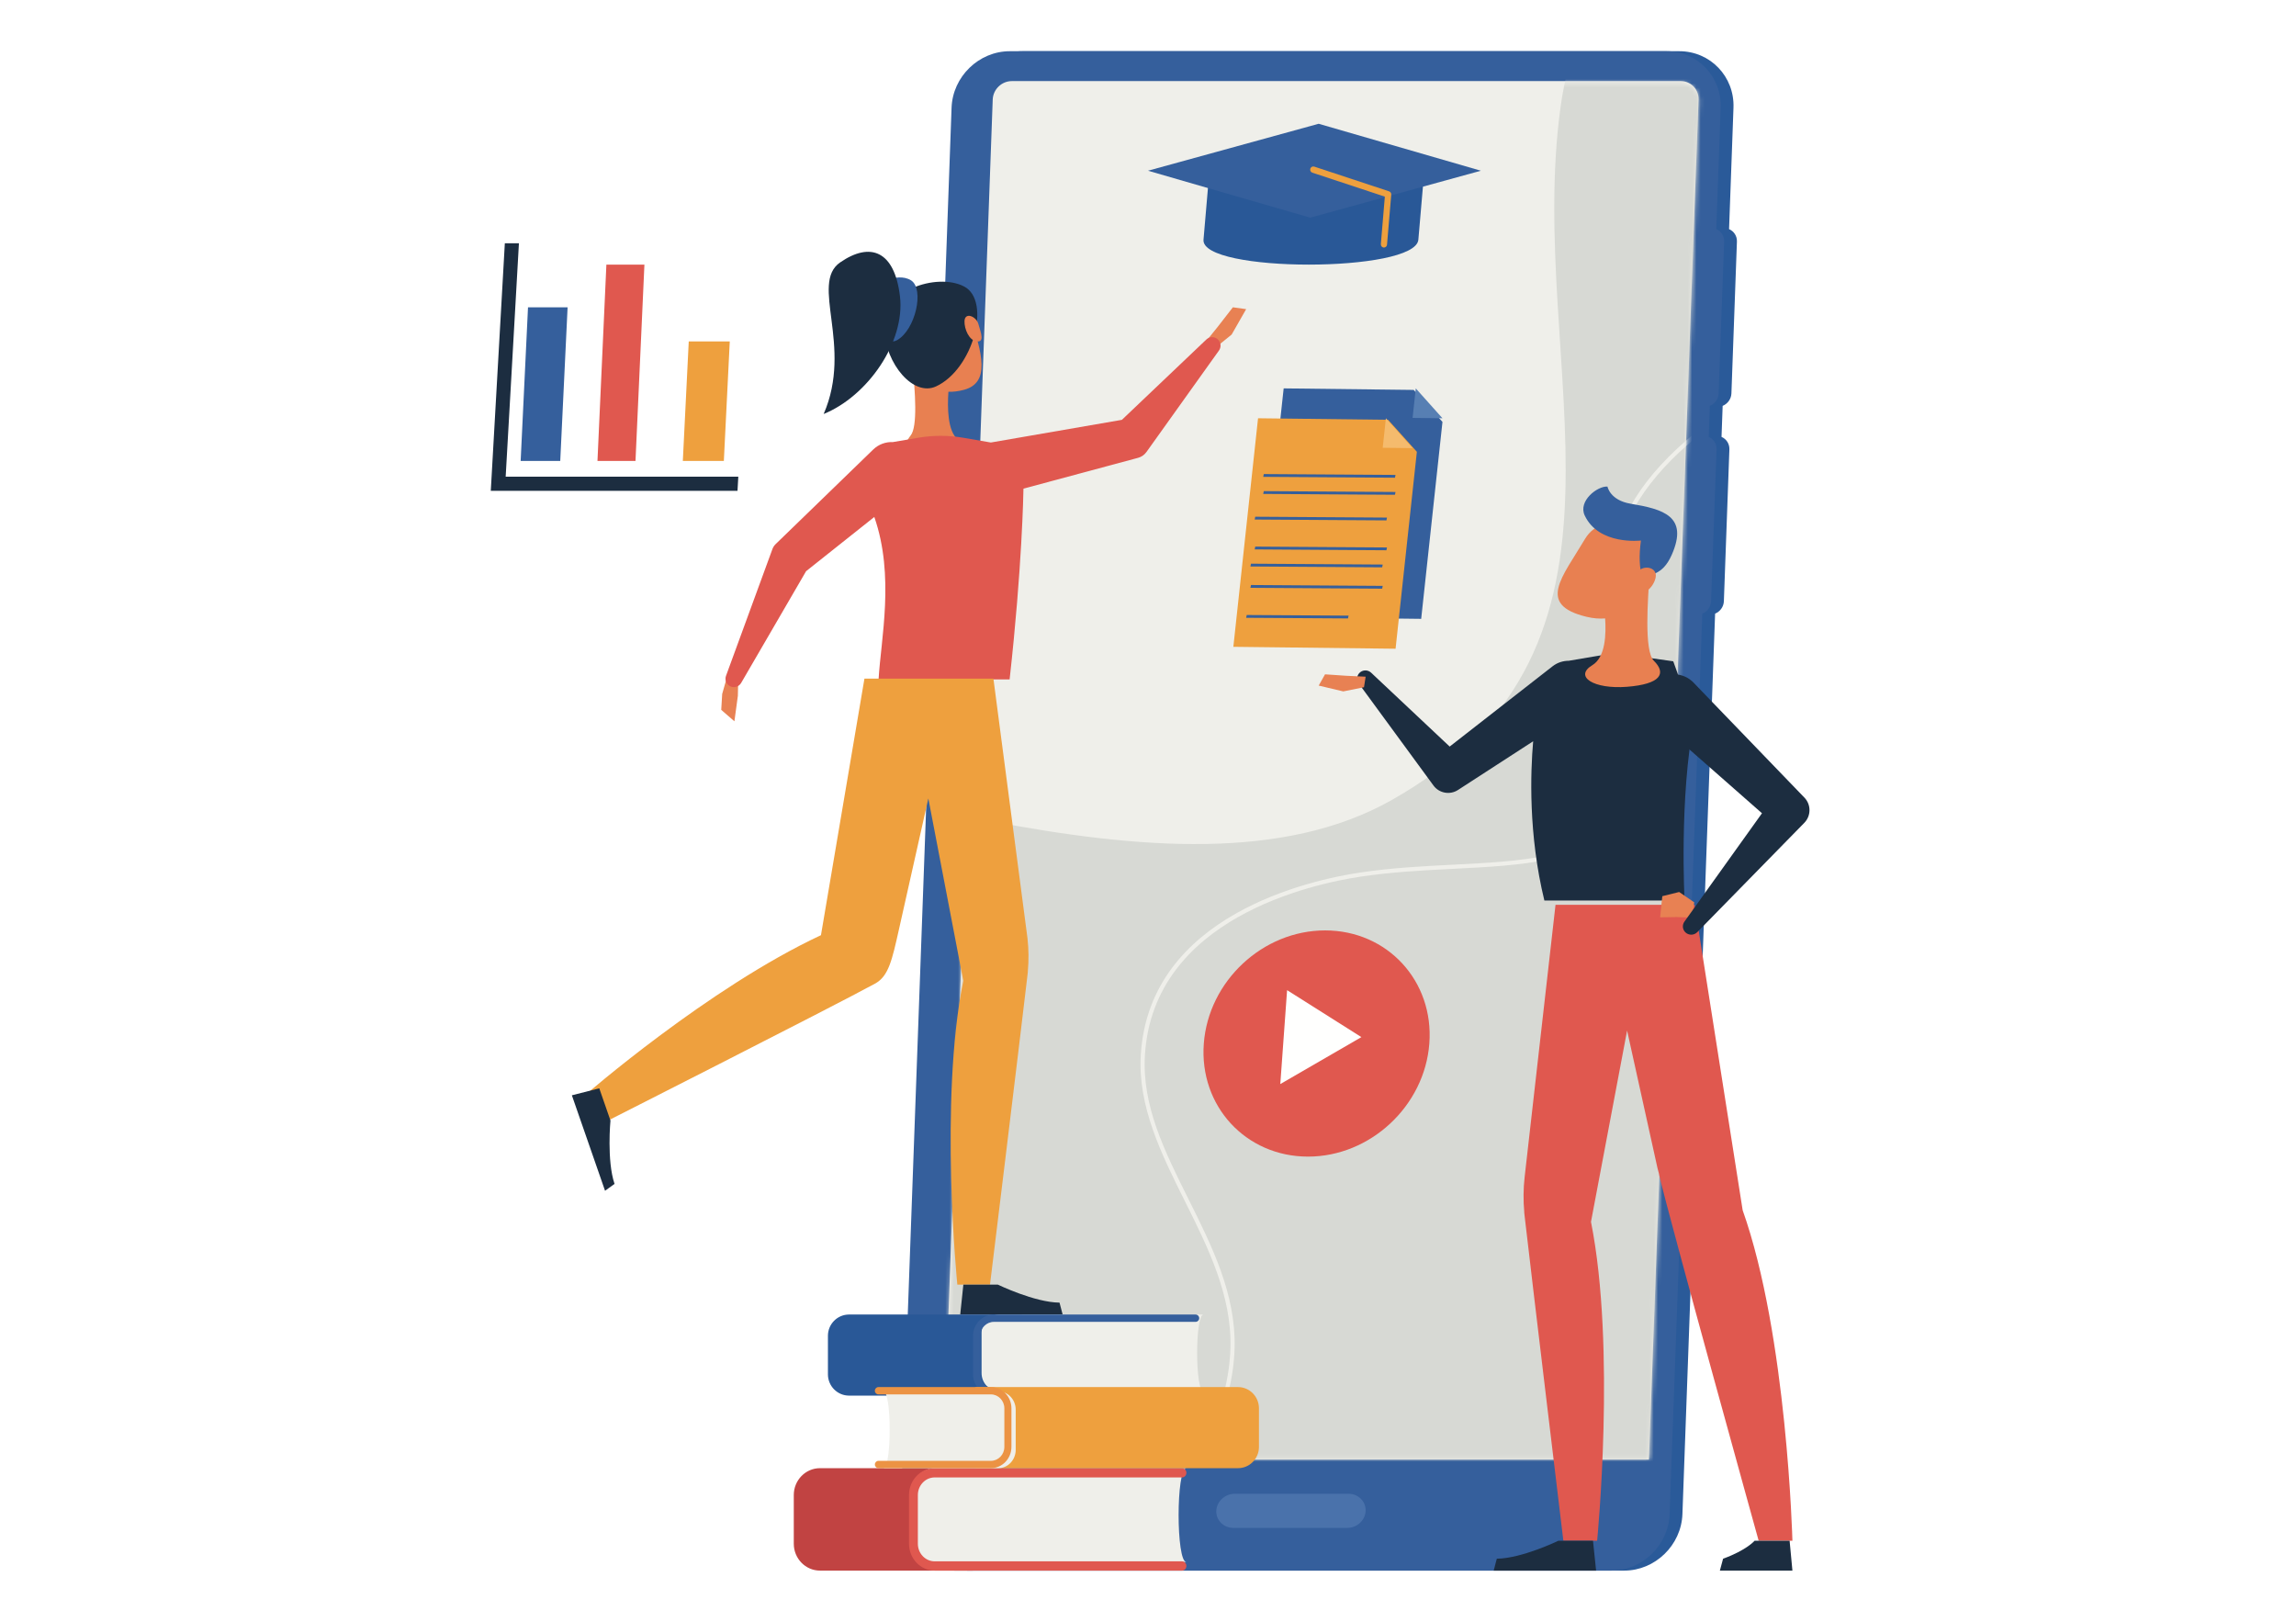 <?xml version="1.0" encoding="UTF-8"?>
<svg width="538px" height="380px" viewBox="0 0 538 380" version="1.1" xmlns="http://www.w3.org/2000/svg" xmlns:xlink="http://www.w3.org/1999/xlink">
    <!-- Generator: Sketch 58 (84663) - https://sketch.com -->
    <title>hero-media-light</title>
    <desc>Created with Sketch.</desc>
    <defs>
        <path d="M165.521,322.789 L0.22,322.789 L11.827,4.806 C11.914,2.418 13.92,0.484 16.308,0.484 L172.962,0.484 C175.352,0.484 177.215,2.418 177.128,4.806 L165.521,322.789" id="path-1"></path>
    </defs>
    <g id="Page-1" stroke="none" stroke-width="1" fill="none" fill-rule="evenodd">
        <g id="hero-media-light">
            <polygon id="Path" fill="#FFFFFF" points="0 0 538 0 538 380 0 380"></polygon>
            <g id="Group" transform="translate(115, 12)">
                <path d="M290.707,80.179 L291.998,44.607 C292.047,43.295 291.279,42.164 290.157,41.687 L291.19,13.224 C291.455,5.95 285.752,0 278.517,0 L124.604,0 C117.371,0 111.237,5.95 110.973,13.224 L99.009,342.775 C98.744,350.048 104.448,356 111.682,356 L265.592,356 C272.828,356 278.962,350.048 279.226,342.775 L286.885,131.779 C288.044,131.304 288.893,130.173 288.94,128.859 L290.231,93.287 C290.278,91.975 289.51,90.845 288.389,90.368 L288.654,83.098 C289.809,82.623 290.658,81.493 290.707,80.179" id="Fill-11" fill="#2A5A99"></path>
                <path d="M287.707,80.179 L288.998,44.607 C289.045,43.295 288.279,42.164 287.157,41.687 L288.189,13.224 C288.453,5.95 282.75,0 275.515,0 L121.606,0 C114.371,0 108.237,5.95 107.973,13.224 L96.009,342.775 C95.744,350.048 101.448,356 108.682,356 L262.592,356 C269.827,356 275.961,350.048 276.225,342.775 L283.885,131.779 C285.042,131.304 285.891,130.173 285.938,128.859 L287.231,93.287 C287.276,91.975 286.51,90.845 285.388,90.368 L285.652,83.098 C286.811,82.623 287.658,81.493 287.707,80.179" id="Fill-12" fill="#355F9C"></path>
                <path d="M271.384,330 L106,330 L117.614,11.331 C117.701,8.938 119.707,7 122.096,7 L278.828,7 C281.219,7 283.084,8.938 282.997,11.331 L271.384,330" id="Fill-13" fill="#EFEFEA"></path>
                <g id="Group-17" transform="translate(106, 7)">
                    <mask id="mask-2" fill="white">
                        <use xlink:href="#path-1"></use>
                    </mask>
                    <g id="Clip-15"></g>
                    <path d="M144.644,6.252 C136.374,67.153 169.145,132.272 105.114,168.452 C54.471,197.07 -31.559,157.271 -86.917,155.353 C-158.71,152.866 -246.359,161.022 -273.083,238.297 C-297.095,307.732 -245.137,385.183 -267.624,458.606 C-303.59,576.031 -502.084,634.643 -388.503,773.928 C-285.736,899.957 -12.199,938.658 139.886,956.895 C305.478,976.751 380.099,866.522 424.288,717.077 C472.419,554.282 401.565,407.166 434.563,251.811 C458.97,136.894 628.793,-21.517 445.596,-99.675 C364.695,-134.19 158.692,-97.181 144.644,6.252" id="Fill-14" fill="#D7D9D4" mask="url(#mask-2)"></path>
                    <path d="M237.436,59.55 C218.666,59.55 188.299,70.989 170.657,88.748 C160.908,98.56 156.477,108.967 157.844,118.843 C158.663,124.745 160.678,130.484 162.627,136.033 C167.221,149.114 171.564,161.469 159.53,173.539 C150.074,183.021 135.914,183.739 119.516,184.571 C112.517,184.926 105.282,185.292 97.937,186.384 C86.545,188.079 49.224,196.102 47.28,228.225 C46.564,240.084 51.88,250.732 57.508,262.006 C62.96,272.927 68.601,284.217 68.291,296.763 C67.932,311.269 60.271,325.17 52.861,338.614 C39.873,362.176 27.605,384.431 57.829,405.743 C103.154,437.707 201.9,422.469 239.073,416.73 C284.974,409.644 305.851,378.934 306.77,317.155 C307.209,287.689 297.264,262.272 287.645,237.69 C279.343,216.477 270.761,194.543 269.236,170.502 C268.547,159.642 271.162,146.957 273.931,133.526 C278.411,111.773 283.047,89.279 272.763,74.83 C266.964,66.68 257.007,61.78 242.324,59.847 C240.806,59.648 239.169,59.55 237.436,59.55 Z M145.859,426.381 C112.508,426.381 78.898,421.787 57.27,406.537 C26.338,384.722 38.809,362.1 52.01,338.146 C59.364,324.804 66.969,311.008 67.321,296.738 C67.625,284.435 62.039,273.254 56.641,262.439 C51.204,251.55 45.579,240.287 46.313,228.165 C48.299,195.315 86.219,187.147 97.796,185.425 C105.185,184.326 112.444,183.958 119.467,183.603 C135.664,182.782 149.652,182.071 158.843,172.853 C170.447,161.218 166.204,149.139 161.711,136.356 C159.748,130.76 157.715,124.975 156.885,118.975 C155.474,108.79 159.998,98.1 169.968,88.065 C188.089,69.827 221.946,56.195 242.451,58.887 C257.415,60.855 267.59,65.886 273.555,74.268 C284.082,89.062 279.403,111.764 274.879,133.722 C272.127,147.087 269.523,159.709 270.203,170.439 C271.719,194.331 280.275,216.194 288.548,237.338 C298.201,262.004 308.183,287.511 307.74,317.169 C307.314,345.843 302.64,367.487 293.447,383.336 C282.313,402.538 264.575,413.775 239.221,417.689 C219.605,420.716 182.894,426.381 145.859,426.381 L145.859,426.381 Z" id="Fill-16" fill="#EFEFEA" mask="url(#mask-2)"></path>
                </g>
                <path d="M200.68,346 L174.017,346 C171.726,346 169.919,344.201 170.003,341.999 C170.087,339.801 172.031,338 174.322,338 L200.983,338 C203.274,338 205.081,339.801 204.997,341.999 C204.913,344.201 202.969,346 200.68,346" id="Fill-18" fill="#4A72AB"></path>
                <path d="M282,156.615 L277.074,142.942 L263.306,141 L252.612,142.82 C251.276,142.825 249.934,143.228 248.805,144.11 L224.689,162.924 L206.281,145.612 C205.615,144.986 204.571,144.896 203.803,145.448 C202.934,146.071 202.741,147.273 203.369,148.132 L220.9,172.061 C222.214,173.85 224.738,174.328 226.629,173.102 L227.145,172.768 L244.251,161.684 C243.62,168.939 243.105,183.504 246.879,199 L279.733,199 C279.733,199 278.428,174.924 282,156.615" id="Fill-19" fill="#1C2D40"></path>
                <path d="M293.324,271.515 L293.333,271.504 L282.085,200 L249.492,200 L242.251,263.81 C241.94,266.549 241.925,269.301 242.168,272.029 L242.151,272.031 C242.175,272.234 242.204,272.492 242.229,272.724 C242.258,272.995 242.289,273.264 242.322,273.535 C244.024,288.412 251.327,349 251.327,349 L259.24,349 C259.24,349 263.706,303.82 257.8,274.289 L266.263,229.466 L273.377,261.664 C273.491,262.174 273.637,262.674 273.769,263.179 L273.74,263.168 C276.502,274.863 297.088,349 297.088,349 L305,349 C305,349 303.772,300.893 293.324,271.515" id="Fill-20" fill="#E0584F"></path>
                <polyline id="Fill-21" fill="#E88153" points="205 146.554 200.442 146.337 195.482 146 194 148.635 199.755 150 204.612 149.022 205 146.554"></polyline>
                <polyline id="Fill-22" fill="#E88153" points="274.514 197.98 278.46 197 282 199.43 281.431 203 277.884 202.871 274 202.935 274.514 197.98"></polyline>
                <path d="M250.171,349 C250.171,349 241.585,353.163 235.732,353.211 L235,356 L259,356 L258.27,349 L250.171,349" id="Fill-23" fill="#1C2D40"></path>
                <path d="M296.14,349 C296.14,349 294.304,351.197 288.756,353.211 L288,356 L305,356 L304.341,349 L296.14,349" id="Fill-24" fill="#1C2D40"></path>
                <path d="M307.811,174.882 L307.432,174.493 L281.812,147.922 L281.439,147.567 C278.859,145.298 274.897,145.52 272.591,148.06 C270.286,150.602 270.513,154.502 273.094,156.77 L297.868,178.547 L279.689,203.955 C279.139,204.722 279.224,205.788 279.931,206.459 C280.712,207.2 281.954,207.177 282.706,206.408 L307.789,180.793 C309.385,179.156 309.415,176.546 307.811,174.882" id="Fill-25" fill="#1C2D40"></path>
                <path d="M272.532,142.825 C270.219,140.54 271.105,128.456 271.564,122.18 C272.104,120.56 272.528,118.98 272.903,117.63 C275.113,109.661 260.731,106.975 256.421,114.242 C251.04,123.317 245.029,129.664 256.726,132.511 C258.362,132.909 259.808,133.006 261.113,132.9 C261.373,136.535 261.205,141.987 258.142,143.835 C253.709,146.509 258.44,149.532 266.228,148.92 C274.041,148.307 275.593,145.851 272.532,142.825" id="Fill-26" fill="#E88051"></path>
                <path d="M276.737,117.971 C274.414,123.252 271.498,122.089 270.047,124 C269.018,121.054 269.058,118.103 269.503,114.647 C269.503,114.647 259.652,115.834 256.332,108.78 C254.732,105.385 259.307,101.846 261.664,102.005 C261.664,102.005 262.234,105.211 267.076,106.022 C274.741,107.308 280.701,108.949 276.737,117.971" id="Fill-27" fill="#355F9C"></path>
                <path d="M268.833,121.974 C267.407,124.071 265.894,125.843 268.157,126.785 C270.42,127.727 272.515,125.388 272.945,123.348 C273.477,120.81 269.979,120.294 268.833,121.974" id="Fill-28" fill="#E88051"></path>
                <path d="M112.062,61.677 C109.347,54.019 94.411,56.403 96.139,64.212 C96.695,66.73 97.406,70.169 98.777,73.183 C99.481,79.902 100.024,87.995 98.393,90.021 C96.035,92.95 97.23,95.328 103.253,95.923 C109.255,96.515 112.901,93.588 109.487,90.998 C106.985,89.102 106.983,83.284 107.232,79.796 C108.332,79.832 109.542,79.695 110.889,79.333 C116.998,77.685 115.345,70.935 112.062,61.677" id="Fill-29" fill="#E88051"></path>
                <path d="M104.289,78.556 C99.134,80.898 92.598,73.64 92.017,64.718 C91.461,56.193 104.509,51.761 110.928,55.134 C117.347,58.504 113.02,74.588 104.289,78.556" id="Fill-30" fill="#1C2D40"></path>
                <path d="M114.252,63.901 C114.913,66.158 115.696,68.193 113.874,67.985 C112.049,67.78 110.944,65.05 111.002,63.257 C111.073,61.029 113.722,62.091 114.252,63.901" id="Fill-31" fill="#E88051"></path>
                <path d="M95.144,67.733 C92.567,69.139 89.3,64.785 89.009,59.43 C88.731,54.315 95.254,51.657 98.464,53.68 C101.673,55.702 99.51,65.354 95.144,67.733" id="Fill-32" fill="#355F9C"></path>
                <path d="M95.878,57.419 C94.623,46.814 88.976,44.562 81.85,49.494 C74.722,54.426 84.942,69.068 78,85 C88.24,80.854 97.153,68.164 95.878,57.419" id="Fill-33" fill="#1C2D40"></path>
                <polyline id="Fill-34" fill="#E88153" points="55.532 146 54.224 150.591 54 154.323 57.086 157 57.897 151.032 58 146.221 55.532 146"></polyline>
                <polyline id="Fill-35" fill="#E88153" points="167 68.715 170.338 64.574 173.89 60 177 60.434 173.603 66.384 169.145 70 167 68.715"></polyline>
                <path d="M170.461,67.616 C169.713,66.825 168.468,66.792 167.68,67.54 L147.883,86.37 L117.176,91.683 L110.745,90.574 C107.239,89.97 103.658,89.967 100.152,90.567 L94.233,91.578 C92.574,91.507 90.893,92.08 89.608,93.328 L67.165,115.086 L66.729,115.508 C66.415,115.816 66.164,116.195 66.001,116.634 L55.12,146.35 C54.797,147.23 55.14,148.243 55.975,148.732 C56.912,149.28 58.116,148.961 58.663,148.021 L73.886,121.831 L89.868,109.13 C94.694,122.914 91.399,137.822 90.869,147.185 C98.501,147.185 121.574,147.185 121.574,147.185 C124.517,120.829 124.805,103.347 124.818,102.491 L151.082,95.43 L151.683,95.269 C152.444,95.063 153.138,94.604 153.633,93.913 L170.633,70.12 C171.172,69.366 171.119,68.312 170.461,67.616" id="Fill-36" fill="#E0584F"></path>
                <path d="M125.854,215.645 L125.838,215.641 C126.073,213.044 126.058,210.422 125.758,207.813 L117.776,147 L87.557,147 L77.368,207.118 C50.95,219.461 22,244.68 22,244.68 L24.65,251.989 C24.65,251.989 80.071,223.92 90.16,218.403 C93.216,216.636 94.017,213.017 95.643,205.764 L102.528,175.079 L110.714,217.798 C105.001,245.941 109.322,289 109.322,289 L116.976,289 C116.976,289 124.042,231.265 125.689,217.082 C125.722,216.823 125.751,216.564 125.778,216.305 C125.803,216.083 125.833,215.838 125.854,215.645" id="Fill-37" fill="#EEA03E"></path>
                <path d="M118.83,289 C118.83,289 127.415,293.162 133.268,293.212 L134,296 L110,296 L110.734,289 L118.83,289" id="Fill-38" fill="#1C2D40"></path>
                <path d="M28.044,250.545 C28.044,250.545 27.148,259.925 29,265.397 L26.774,267 L19,244.635 L25.423,243 L28.044,250.545" id="Fill-39" fill="#1C2D40"></path>
                <path d="M124.147,313.283 L124.147,297.717 C124.617,297.717 125,297.331 125,296.859 C125,296.384 124.617,296 124.147,296 L83.944,296 C81.216,296 79,298.235 79,300.98 L79,310.02 C79,312.765 81.216,315 83.944,315 L124.147,315 C124.617,315 125,314.616 125,314.141 C125,313.667 124.617,313.283 124.147,313.283" id="Fill-40" fill="#295897"></path>
                <path d="M119.117,296 C116.851,296 115,297.93 115,300.292 L115,309.708 C115,312.068 116.851,314 119.117,314 L167,314 C165.019,314 165.019,296 167,296 L119.117,296" id="Fill-41" fill="#EFEFEA"></path>
                <path d="M165.153,315 L117.909,315 C115.203,315 113,312.765 113,310.02 L113,300.98 C113,298.235 115.203,296 117.909,296 L165.153,296 C165.622,296 166,296.384 166,296.859 C166,297.331 165.622,297.717 165.153,297.717 L117.909,297.717 C116.135,297.717 114.692,299.18 114.692,300.98 L114.692,310.02 C114.692,311.82 116.135,313.283 117.909,313.283 L165.153,313.283 C165.622,313.283 166,313.667 166,314.141 C166,314.616 165.622,315 165.153,315" id="Fill-42" fill="#355F9C"></path>
                <path d="M112.942,353.83 L112.942,334.168 C113.528,334.168 114,333.684 114,333.084 C114,332.486 113.528,332 112.942,332 L77.14,332 C73.754,332 71,334.822 71,338.289 L71,349.711 C71,353.178 73.754,356 77.14,356 L112.942,356 C113.528,356 114,355.514 114,354.916 C114,354.316 113.528,353.83 112.942,353.83" id="Fill-43" fill="#C14342"></path>
                <path d="M104.065,332 C101.28,332 99,334.36 99,337.245 L99,348.755 C99,351.64 101.28,354 104.065,354 L163,354 C160.561,354 160.561,332 163,332 L104.065,332" id="Fill-44" fill="#EFEFEA"></path>
                <path d="M161.963,356 L104.018,356 C100.699,356 98,353.178 98,349.711 L98,338.289 C98,334.822 100.699,332 104.018,332 L161.963,332 C162.535,332 163,332.486 163,333.084 C163,333.684 162.535,334.168 161.963,334.168 L104.018,334.168 C101.843,334.168 100.075,336.018 100.075,338.289 L100.075,349.711 C100.075,351.982 101.843,353.83 104.018,353.83 L161.963,353.83 C162.535,353.83 163,354.316 163,354.916 C163,355.514 162.535,356 161.963,356" id="Fill-45" fill="#E0584F"></path>
                <path d="M113.843,330.283 L113.843,314.715 C113.377,314.715 113,314.331 113,313.858 C113,313.382 113.377,313 113.843,313 L175.103,313 C177.803,313 180,315.233 180,317.978 L180,327.02 C180,329.765 177.803,332 175.103,332 L113.843,332 C113.377,332 113,331.616 113,331.141 C113,330.669 113.377,330.283 113.843,330.283" id="Fill-46" fill="#EEA03E"></path>
                <path d="M118.931,314 C121.169,314 123,315.932 123,318.292 L123,327.708 C123,330.07 121.169,332 118.931,332 L92,332 C93.96,332 93.96,314 92,314 L118.931,314" id="Fill-47" fill="#EFEFEA"></path>
                <path d="M90.827,332 L117.189,332 C119.842,332 122,329.765 122,327.02 L122,317.978 C122,315.233 119.842,313 117.189,313 L90.827,313 C90.371,313 90,313.382 90,313.858 C90,314.331 90.371,314.715 90.827,314.715 L117.189,314.715 C118.926,314.715 120.341,316.18 120.341,317.978 L120.341,327.02 C120.341,328.82 118.926,330.283 117.189,330.283 L90.827,330.283 C90.371,330.283 90,330.669 90,331.141 C90,331.616 90.371,332 90.827,332" id="Fill-48" fill="#EC9344"></path>
                <path d="M217.351,44.16 C216.683,51.947 166.336,51.947 167.007,44.16 L168.655,25 L219,25 L217.351,44.16" id="Fill-49" fill="#295897"></path>
                <polyline id="Fill-50" fill="#355F9C" points="192.014 39 154 28 193.987 17 232 28 192.014 39"></polyline>
                <path d="M209.285,46 L209.222,45.998 C208.823,45.962 208.526,45.601 208.561,45.19 L209.497,34.072 L192.506,28.457 C192.123,28.331 191.912,27.91 192.035,27.518 C192.159,27.126 192.569,26.91 192.951,27.036 L210.496,32.833 C210.818,32.939 211.027,33.261 210.997,33.608 L210.009,45.318 C209.977,45.707 209.66,46 209.285,46" id="Fill-51" fill="#EEA03E"></path>
                <polyline id="Fill-52" fill="#355F9C" points="223 86.856 218.014 133 180 132.55 185.789 79 216.256 79.36 223 86.856"></polyline>
                <polyline id="Fill-53" fill="#EEA03E" points="217 93.856 212.012 140 174 139.552 179.786 86 210.252 86.36 217 93.856"></polyline>
                <polyline id="Fill-54" fill="#577FB3" points="223 86 216 85.916 216.743 79 223 86"></polyline>
                <polyline id="Fill-55" fill="#F5BB6D" points="216 93 209 92.916 209.741 86 216 93"></polyline>
                <polyline id="Fill-56" fill="#355F9C" points="211.872 99.928 181 99.728 181.128 99.072 212 99.272 211.872 99.928"></polyline>
                <polyline id="Fill-57" fill="#355F9C" points="211.87 103.928 181 103.728 181.13 103.072 212 103.272 211.87 103.928"></polyline>
                <polyline id="Fill-58" fill="#355F9C" points="209.87 109.928 179 109.728 179.13 109.072 210 109.272 209.87 109.928"></polyline>
                <polyline id="Fill-59" fill="#355F9C" points="209.87 116.929 179 116.727 179.128 116.071 210 116.272 209.87 116.929"></polyline>
                <polyline id="Fill-60" fill="#355F9C" points="208.872 120.928 178 120.728 178.128 120.072 209 120.272 208.872 120.928"></polyline>
                <polyline id="Fill-61" fill="#355F9C" points="208.87 125.929 178 125.727 178.13 125.071 209 125.272 208.87 125.929"></polyline>
                <polyline id="Fill-62" fill="#355F9C" points="200.867 132.903 177 132.754 177.133 132.097 201 132.247 200.867 132.903"></polyline>
                <polyline id="Fill-63" fill="#1C2D40" points="3.49 99.69 6.594 45 3.293 45 0.19 99.69 0 103 57.812 103 58 99.69 3.49 99.69"></polyline>
                <polyline id="Fill-64" fill="#355F9C" points="18 60 16.276 96 7 96 8.724 60 18 60"></polyline>
                <polyline id="Fill-65" fill="#E0584F" points="36 50 33.91 96 25 96 27.089 50 36 50"></polyline>
                <polyline id="Fill-66" fill="#EEA03E" points="56 68 54.612 96 45 96 46.388 68 56 68"></polyline>
                <path d="M219.923,232.502 C218.816,247.135 206.093,259 191.499,259 C176.906,259 165.973,247.135 167.077,232.502 C168.182,217.865 180.907,206 195.501,206 C210.094,206 221.027,217.865 219.923,232.502" id="Fill-67" fill="#E0584F"></path>
                <polyline id="Fill-68" fill="#FFFFFE" points="204 231.002 186.592 220 185 242 204 231.002"></polyline>
            </g>
        </g>
    </g>
</svg>